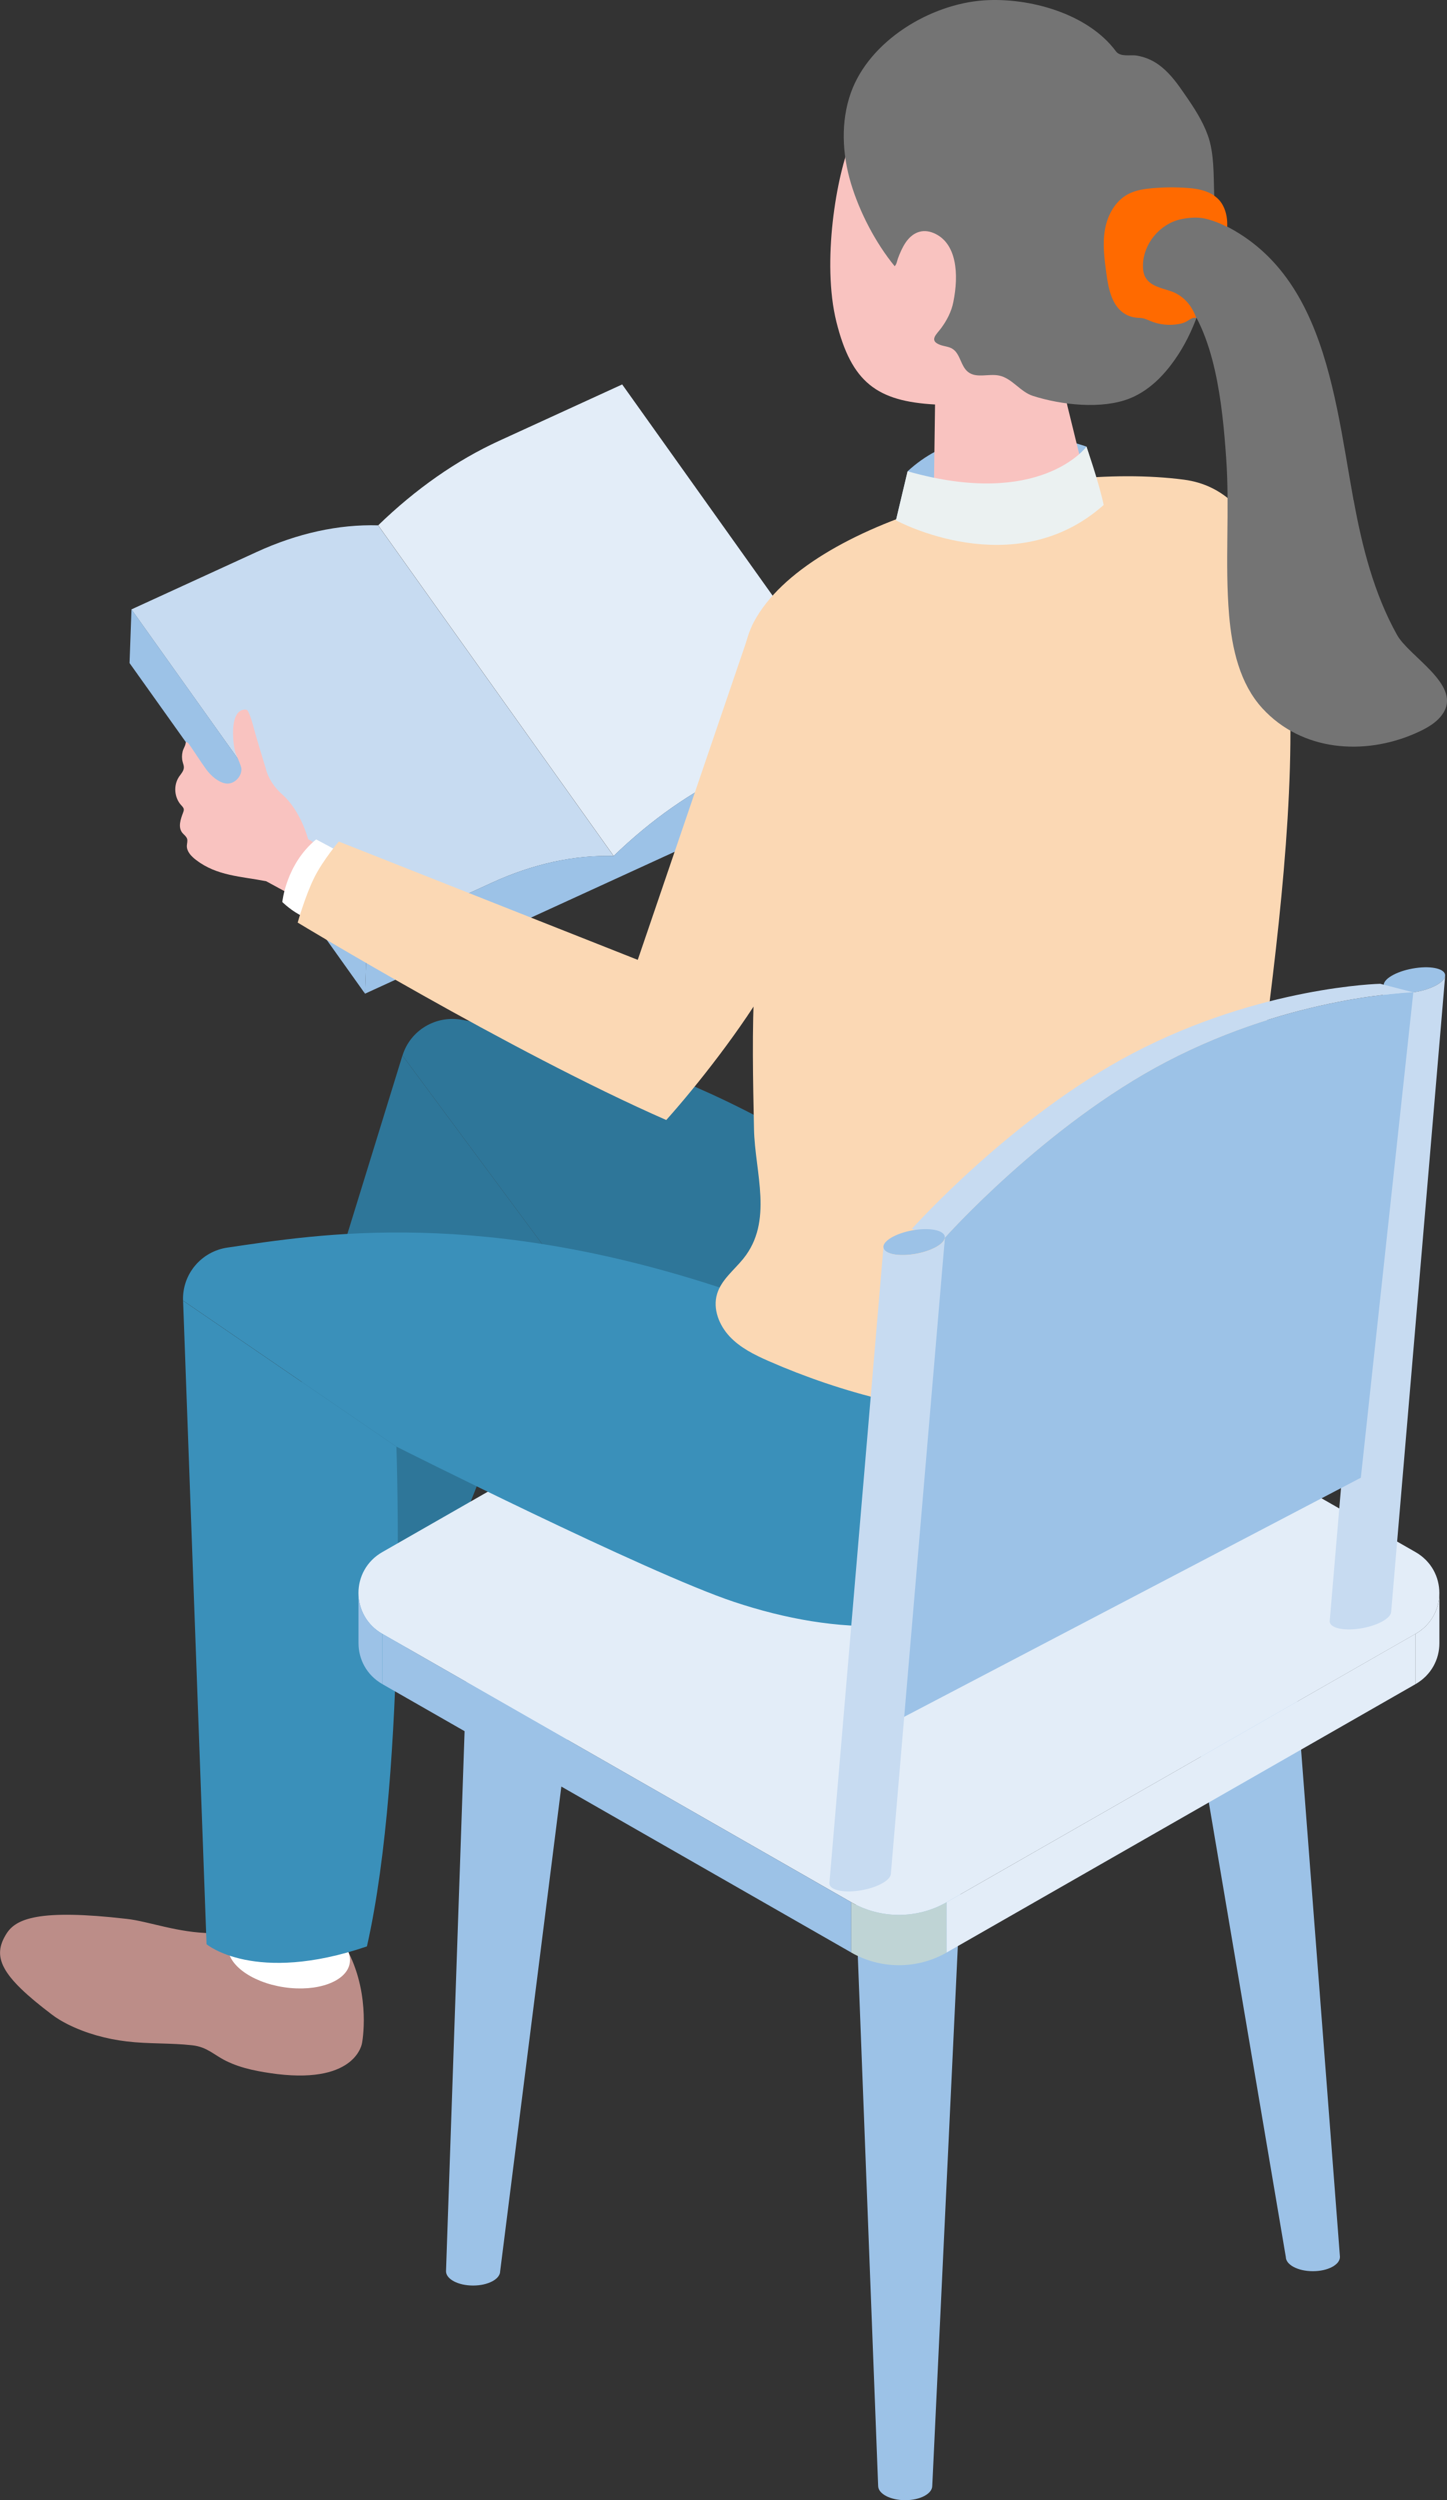 <svg width="55" height="95" viewBox="0 0 55 95" fill="none" xmlns="http://www.w3.org/2000/svg">
<rect x="0" y="0" width="55" height="95" fill="#333333" stroke="none"/>
<g clip-path="url(#clip0_935_33587)">
<path d="M15.296 40.109L8.074 63.512C8.074 63.512 9.295 65.557 13.81 65.562C17.534 59.592 21.132 47.98 21.132 47.98L15.299 40.109H15.296Z" fill="#2E7699"/>
<path d="M13.251 74.195C14.097 75.889 13.763 77.622 13.763 77.622C13.763 77.622 13.571 79.174 10.539 78.812C9.882 78.727 9.187 78.608 8.59 78.31C8.116 78.075 7.878 77.784 7.313 77.718C6.481 77.625 5.641 77.67 4.815 77.571C4.04 77.478 3.26 77.265 2.563 76.914C2.357 76.809 2.16 76.693 1.977 76.554C0.005 75.062 -0.309 74.354 0.248 73.473C0.605 72.912 1.462 72.527 4.823 72.915C5.664 73.011 6.77 73.448 8.044 73.456C8.473 73.459 8.902 73.379 9.282 73.187C9.75 72.949 10.439 72.856 11.182 72.969C12.22 73.125 13.04 73.634 13.251 74.195Z" fill="#BC8D88"/>
<path d="M13.295 74.588C13.403 73.886 12.457 73.161 11.18 72.968C9.905 72.776 8.782 73.189 8.676 73.891C8.568 74.594 9.514 75.319 10.791 75.511C12.066 75.704 13.189 75.29 13.295 74.588Z" fill="white"/>
<path d="M6.959 49.422L7.851 73.878C7.851 73.878 9.68 75.416 13.947 73.96C15.498 67.112 15.067 54.973 15.067 54.973L6.959 49.425V49.422Z" fill="#3A90BA"/>
<path d="M34.168 52.087C35.365 52.087 36.337 52.532 36.337 53.081L35.277 75.093C35.277 75.393 34.817 75.636 34.248 75.636C33.679 75.636 33.219 75.393 33.219 75.093L31.996 53.081C31.996 52.532 32.968 52.087 34.165 52.087H34.168Z" fill="#617F88"/>
<path d="M32 53.081C32 53.63 32.972 54.075 34.169 54.075C35.367 54.075 36.338 53.63 36.338 53.081C36.338 52.532 35.367 52.087 34.169 52.087C32.972 52.087 32 52.532 32 53.081Z" fill="#617F88"/>
<path d="M34.527 66.862C35.724 66.862 36.696 67.307 36.696 67.856L35.435 94.459C35.435 94.759 34.975 95.003 34.407 95.003C33.838 95.003 33.378 94.759 33.378 94.459L32.357 67.856C32.357 67.307 33.329 66.862 34.527 66.862Z" fill="#9CC2E7"/>
<path d="M32.357 67.856C32.357 68.406 33.329 68.85 34.527 68.85C35.724 68.85 36.696 68.406 36.696 67.856C36.696 67.307 35.724 66.862 34.527 66.862C33.329 66.862 32.357 67.307 32.357 67.856Z" fill="#B0BEC3"/>
<path d="M46.878 60.187C48.076 60.187 49.047 60.631 49.047 61.181L50.931 85.758C50.931 86.058 50.471 86.302 49.902 86.302C49.333 86.302 48.873 86.058 48.873 85.758L44.709 61.181C44.709 60.631 45.681 60.187 46.878 60.187Z" fill="#9CC2E7"/>
<path d="M44.711 61.181C44.711 61.73 45.683 62.175 46.88 62.175C48.078 62.175 49.049 61.73 49.049 61.181C49.049 60.631 48.078 60.187 46.88 60.187C45.683 60.187 44.711 60.631 44.711 61.181Z" fill="#B0BEC3"/>
<path d="M19.977 60.459C18.779 60.459 17.808 60.904 17.808 61.453L16.953 86.303C16.953 86.603 17.413 86.847 17.982 86.847C18.551 86.847 19.011 86.603 19.011 86.303L22.149 61.453C22.149 60.904 21.177 60.459 19.98 60.459H19.977Z" fill="#9CC2E7"/>
<path d="M22.145 61.453C22.145 62.002 21.173 62.447 19.976 62.447C18.778 62.447 17.807 62.002 17.807 61.453C17.807 60.904 18.778 60.459 19.976 60.459C21.173 60.459 22.145 60.904 22.145 61.453Z" fill="#B0BEC3"/>
<path d="M32.357 72.283L14.53 62.084C13.323 61.393 13.323 59.669 14.53 58.978L32.357 48.779C33.477 48.139 34.858 48.139 35.978 48.779L53.805 58.978C55.011 59.669 55.011 61.393 53.805 62.084L35.978 72.283C34.858 72.923 33.477 72.923 32.357 72.283Z" fill="#E3EDF8"/>
<path d="M35.978 72.283L53.806 62.081V63.993L35.978 74.194V72.283Z" fill="#E3EDF8"/>
<path d="M32.358 72.283L14.533 62.081V63.993L32.358 74.194V72.283Z" fill="#9CC2E7"/>
<path d="M53.805 63.993C54.408 63.647 54.711 63.044 54.711 62.441V60.523C54.711 61.13 54.411 61.736 53.805 62.084V63.996V63.993Z" fill="#E3EDF8"/>
<path d="M14.533 63.993C13.93 63.647 13.627 63.044 13.627 62.441V60.523C13.627 61.13 13.927 61.736 14.533 62.084V63.996V63.993Z" fill="#9CC2E7"/>
<path d="M32.357 74.195V72.283C33.478 72.923 34.858 72.923 35.978 72.283V74.195C34.858 74.835 33.478 74.835 32.357 74.195Z" fill="#BFD4D5"/>
<path d="M14.373 19.962C12.875 19.919 11.306 20.262 9.754 20.975L4.996 23.156L13.947 35.72L18.705 33.539C20.257 32.828 21.823 32.485 23.324 32.528L14.373 19.964V19.962Z" fill="#C7DBF1"/>
<path d="M23.649 14.608L18.962 16.755C17.361 17.489 15.807 18.573 14.375 19.961L23.326 32.525C24.758 31.14 26.315 30.052 27.913 29.319L32.6 27.172L23.649 14.608Z" fill="#E3EDF8"/>
<path d="M4.998 23.153L4.924 25.195L13.875 37.759L13.949 35.717L4.998 23.153Z" fill="#9CC2E7"/>
<path d="M23.324 32.525C21.826 32.482 20.258 32.825 18.706 33.536L13.947 35.717L13.873 37.759L32.524 29.214L32.598 27.172L27.911 29.319C26.311 30.052 24.756 31.137 23.324 32.525Z" fill="#9CC2E7"/>
<path d="M21.132 47.98C21.132 47.98 28.562 55.604 31.312 57.706C34.624 60.237 36.087 46.453 35.344 46.708C27.253 40.387 20.94 39.387 17.565 38.752C16.571 38.566 15.593 39.149 15.299 40.109L21.132 47.98Z" fill="#2E7699"/>
<path d="M15.066 54.969C15.066 54.969 24.603 59.77 27.892 60.866C31.856 62.186 35.717 62.225 39.324 60.13C43.414 57.754 45.514 54.386 45.157 51.894L29.093 47.172C29.093 47.172 28.695 48.685 28.078 49.166C18.347 45.813 12.051 46.912 8.653 47.405C7.65 47.549 6.921 48.419 6.958 49.421L15.066 54.969Z" fill="#3A90BA"/>
<path d="M41.297 16.971C41.297 16.971 37.178 15.422 34.498 17.908C34.309 18.693 34.055 19.772 34.055 19.772C34.055 19.772 37.976 22.1 42.048 19.557C41.877 18.866 41.297 16.974 41.297 16.974V16.971Z" fill="#9CC2E7"/>
<path d="M45.16 51.894C44.331 53.82 40.019 53.755 38.304 53.775C35.303 53.812 31.968 52.925 29.222 51.721C28.679 51.483 28.136 51.214 27.733 50.784C27.33 50.353 27.087 49.733 27.255 49.17C27.415 48.634 27.895 48.269 28.247 47.836C29.41 46.405 28.693 44.559 28.659 42.902C28.621 41.027 28.579 39.152 28.679 37.28C28.841 34.213 27.275 26.209 28.656 23.629C30.722 19.766 39.621 17.514 45.009 18.228C51.042 19.029 48.85 33.581 47.681 42.505C47.326 45.21 45.16 51.9 45.16 51.9V51.894Z" fill="#FBD8B4"/>
<path d="M32.386 5.265C32.912 4.045 34.481 2.405 38.519 2.73C42.557 3.056 43.412 6.01 43.197 9.505C43.077 11.49 42.252 13.161 40.965 14.209C40.605 14.504 40.462 14.982 40.574 15.433C40.877 16.659 41.414 18.857 41.414 18.857C41.406 19.576 40.071 20.265 38.433 20.392C36.796 20.519 35.478 20.041 35.487 19.321L35.541 15.37C33.341 15.249 32.363 14.538 31.789 12.221C31.234 9.978 31.78 6.664 32.383 5.265H32.386Z" fill="#F9C3C0"/>
<path d="M41.297 16.971C41.297 16.971 39.556 19.347 34.498 17.908L34.055 19.772C34.055 19.772 38.544 22.219 41.951 19.188C41.774 18.341 41.297 16.971 41.297 16.971Z" fill="#EBF1F1"/>
<path d="M44.063 14.379C43.74 14.699 43.369 14.968 42.946 15.138C41.88 15.565 40.334 15.387 39.262 15.044C38.779 14.891 38.47 14.373 37.976 14.271C37.584 14.189 37.121 14.382 36.804 14.141C36.51 13.92 36.507 13.435 36.193 13.249C36.058 13.169 35.89 13.161 35.741 13.107C35.287 12.943 35.604 12.699 35.772 12.47C35.99 12.175 36.164 11.841 36.235 11.481C36.45 10.428 36.375 9.23 35.489 8.856C35.052 8.672 34.678 8.842 34.423 9.216C34.298 9.402 34.206 9.615 34.129 9.824C34.089 9.935 34.086 10.034 34.006 10.116C33.283 9.233 32.675 8.071 32.343 6.964C32.009 5.845 31.951 4.619 32.343 3.52C33.052 1.543 35.361 0.153 37.398 0.014C39.119 -0.102 41.354 0.512 42.417 1.951C42.586 2.178 42.969 2.073 43.194 2.11C43.557 2.169 43.877 2.316 44.16 2.551C44.509 2.837 44.775 3.208 45.029 3.58C45.372 4.072 45.706 4.579 45.909 5.143C46.158 5.837 46.124 6.672 46.152 7.409C46.189 8.357 46.101 9.352 45.944 10.289C45.732 11.572 45.295 12.844 44.5 13.877C44.366 14.053 44.218 14.223 44.06 14.382L44.063 14.379Z" fill="#747474"/>
<path d="M11.78 34.389L10.117 33.485C9.16 33.298 8.245 33.287 7.448 32.675C7.274 32.539 7.096 32.361 7.102 32.14C7.105 32.052 7.136 31.965 7.114 31.88C7.085 31.78 6.985 31.718 6.922 31.636C6.765 31.426 6.862 31.132 6.956 30.888C6.974 30.843 6.991 30.795 6.985 30.747C6.976 30.684 6.925 30.639 6.882 30.591C6.622 30.302 6.588 29.838 6.805 29.515C6.879 29.407 6.979 29.305 6.988 29.175C6.994 29.098 6.962 29.025 6.942 28.948C6.908 28.821 6.911 28.685 6.942 28.555C6.971 28.436 7.056 28.331 7.059 28.209C7.108 28.186 7.156 28.235 7.188 28.28C7.408 28.597 7.617 28.928 7.842 29.24C8.008 29.466 8.288 29.721 8.574 29.77C8.88 29.823 9.186 29.526 9.177 29.22C9.174 29.09 8.963 28.671 8.931 28.543C8.851 28.201 8.717 27.008 9.294 26.963C9.326 26.963 9.36 26.963 9.386 26.98C9.417 27 9.434 27.034 9.448 27.065C9.546 27.28 9.609 27.521 9.669 27.747C9.8 28.226 9.954 28.699 10.094 29.178C10.097 29.189 10.1 29.2 10.103 29.212C10.203 29.594 10.429 29.922 10.726 30.186C11.44 30.815 11.712 31.888 11.712 31.888L13.227 32.78L11.772 34.389H11.78Z" fill="#F9C3C0"/>
<path d="M10.73 34.278C10.73 34.278 10.868 32.837 12.017 31.896C12.497 32.151 12.794 32.313 12.794 32.313C12.794 32.313 11.871 33.389 11.528 34.828C11.111 34.649 10.733 34.278 10.733 34.278H10.73Z" fill="white"/>
<path d="M12.878 31.978L24.241 36.473L28.442 24.162C28.91 22.68 30.651 22.335 32.034 23.034C33.132 23.59 33.626 24.261 33.632 24.827C33.683 28.951 31.66 33.018 29.328 37.13C28.233 39.062 26.421 41.336 25.324 42.559C19.399 39.962 11.315 35.057 11.315 35.057C11.315 35.057 11.609 34.012 11.957 33.324C12.283 32.678 12.878 31.976 12.878 31.976V31.978Z" fill="#FBD8B4"/>
<path d="M54.929 37.079C54.907 37.334 54.366 37.617 53.721 37.711C53.075 37.804 52.572 37.671 52.594 37.416C52.617 37.161 53.157 36.878 53.803 36.785C54.449 36.691 54.952 36.824 54.929 37.079Z" fill="#9CC2E7"/>
<path d="M50.542 61.594L52.597 37.413C52.574 37.668 53.077 37.801 53.723 37.708C54.368 37.614 54.909 37.331 54.931 37.076L52.877 61.255C52.854 61.509 52.314 61.793 51.668 61.886C51.022 61.98 50.519 61.846 50.542 61.592V61.594Z" fill="#C7DBF1"/>
<path d="M51.725 56.151L33.918 65.472L35.913 47.029C35.913 47.029 39.722 42.749 44.338 40.339C49.185 37.807 53.72 37.708 53.72 37.708L51.725 56.151Z" fill="#9CC2E7"/>
<path d="M53.722 37.708C53.722 37.708 49.187 37.809 44.34 40.339C39.724 42.749 35.915 47.028 35.915 47.028L34.654 46.703C34.654 46.703 38.464 42.423 43.079 40.013C47.926 37.481 52.462 37.382 52.462 37.382L53.722 37.708Z" fill="#C7DBF1"/>
<path d="M35.912 47.029C35.889 47.283 35.349 47.567 34.703 47.66C34.057 47.754 33.554 47.62 33.577 47.366C33.6 47.111 34.14 46.828 34.786 46.734C35.432 46.641 35.935 46.774 35.912 47.029Z" fill="#9CC2E7"/>
<path d="M31.526 71.547L33.581 47.368C33.558 47.623 34.061 47.756 34.707 47.663C35.353 47.569 35.893 47.286 35.916 47.031L33.861 71.21C33.838 71.465 33.298 71.748 32.652 71.841C32.006 71.935 31.503 71.802 31.526 71.547Z" fill="#C7DBF1"/>
<path d="M51.451 19.004C51.771 20.763 52.222 22.55 53.1 24.124C53.554 24.94 55.489 25.988 54.886 27.047C54.648 27.461 54.191 27.696 53.751 27.886C51.851 28.704 49.493 28.557 47.987 26.92C47.121 25.977 46.827 24.648 46.718 23.377C46.549 21.389 46.746 19.386 46.606 17.398C46.466 15.41 46.195 12.589 44.817 11.133C43.952 10.221 43.337 10.986 42.494 9.816C42.102 9.272 42.237 8.536 42.791 8.159C43.283 7.825 44.069 7.797 44.652 7.919C50.216 9.074 50.627 14.495 51.448 19.009L51.451 19.004Z" fill="#747474"/>
<path d="M46.161 7.44C45.878 7.239 45.509 7.168 45.152 7.143C44.709 7.109 44.266 7.112 43.823 7.149C43.497 7.177 43.166 7.225 42.877 7.378C42.383 7.641 42.088 8.188 41.997 8.737C41.902 9.287 41.98 9.851 42.054 10.403C42.134 10.989 42.268 11.655 42.788 11.946C42.951 12.037 43.126 12.074 43.311 12.079C43.474 12.085 43.566 12.13 43.72 12.196C44.066 12.34 44.455 12.38 44.823 12.309C44.917 12.292 45.012 12.264 45.095 12.218C45.215 12.15 45.34 12.04 45.469 12.085C45.315 11.626 44.989 11.238 44.529 11.074C44.183 10.949 43.729 10.887 43.534 10.533C43.46 10.397 43.44 10.236 43.443 10.08C43.454 9.273 44.074 8.514 44.869 8.335C45.158 8.27 45.503 8.239 45.792 8.304C46.089 8.372 46.378 8.483 46.644 8.627C46.658 8.349 46.618 8.066 46.489 7.82C46.407 7.658 46.292 7.537 46.161 7.443V7.44Z" fill="#FF6A00"/>
</g>
<defs>
<clipPath id="clip0_935_33587">
<rect width="55" height="95" fill="white"/>
</clipPath>
</defs>
</svg>
